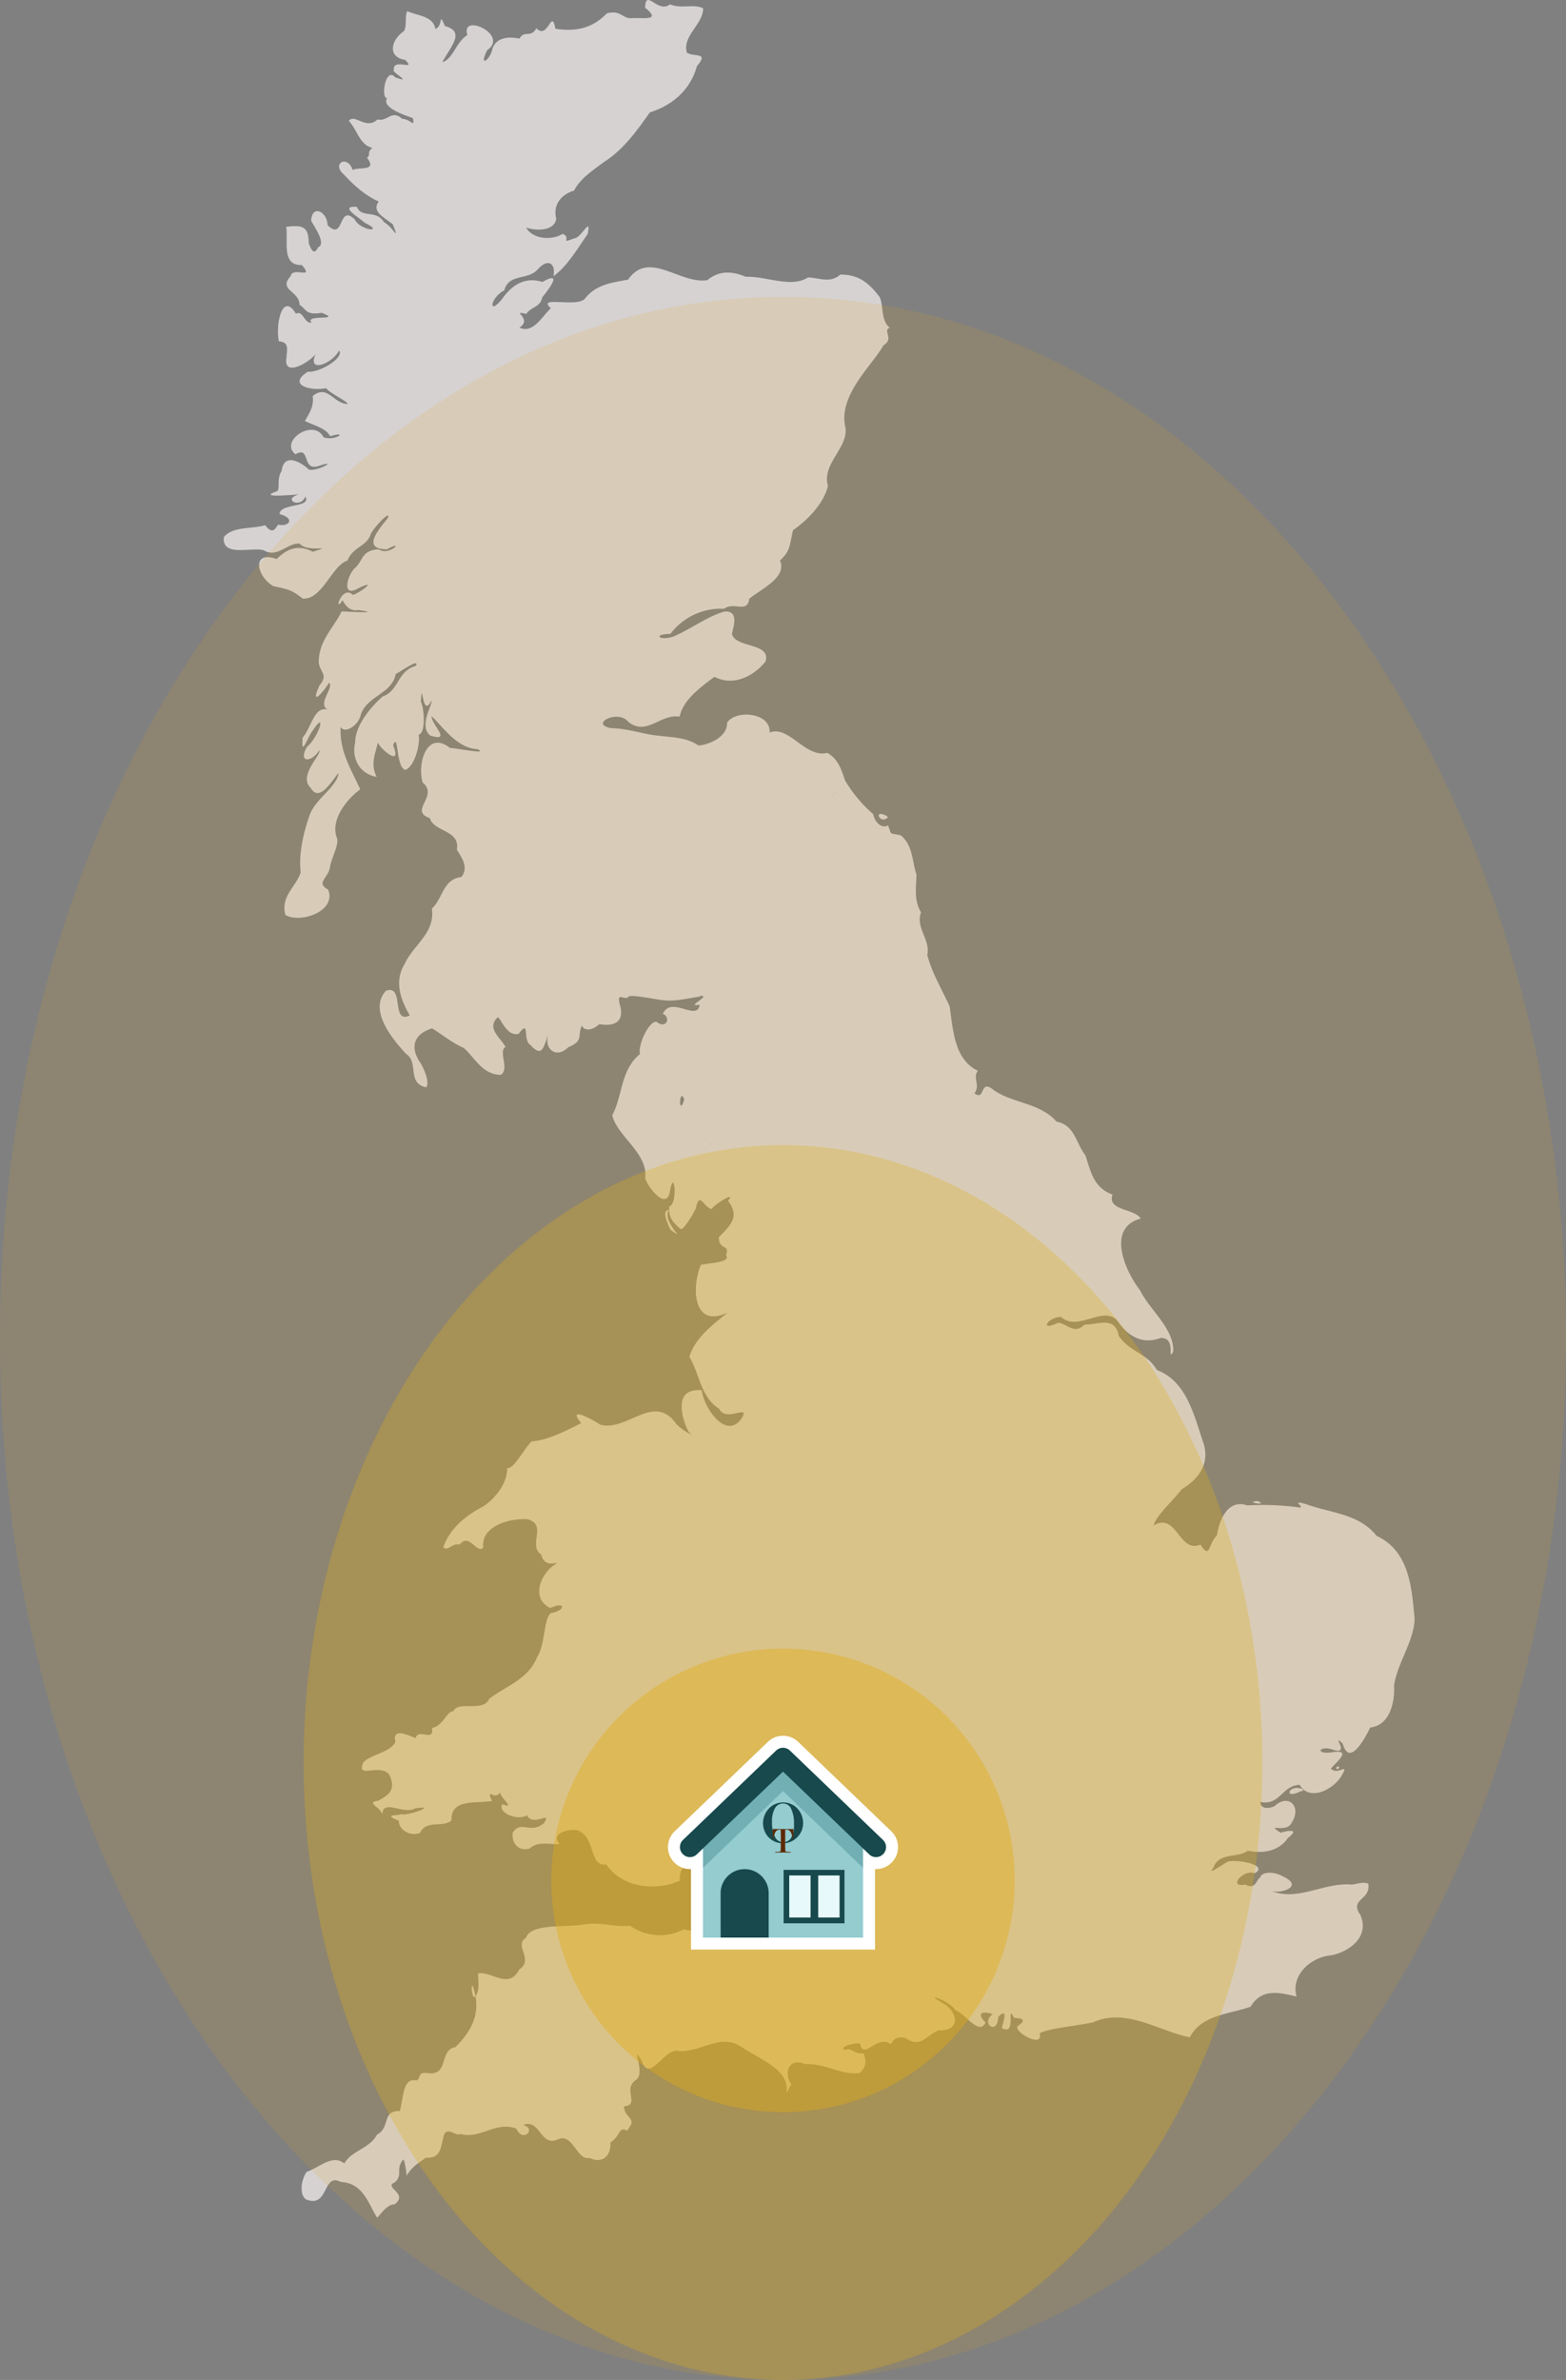 <svg xmlns="http://www.w3.org/2000/svg" xmlns:xlink="http://www.w3.org/1999/xlink" width="392" height="595.52" viewBox="0 0 392 595.52">
  <rect x="0" y="0" width="392" height="595.52" fill="#808080" stroke="none"/>
  <defs>
    <clipPath id="clip-path">
      <rect id="Rectangle_3357" data-name="Rectangle 3357" width="48.49" height="25.194" transform="translate(1.55 4.864)" fill="#09595e"/>
    </clipPath>
  </defs>
  <g id="Group_2603" data-name="Group 2603" transform="translate(4008 -17096.48)">
    <path id="path2633" d="M353.381,280.343c-.435.039-.709.515-.75,1.922,4.49,3.608-1.152,2.328-3.633,2.649-2.22-.128-2.519-2.079-5.93-1.242-3.73,3.889-8.009,4.613-12.891,3.867-.982-5.387-1.793,2.952-4.781-.141-1.345,2.586-3,.389-4.172,2.578-.078.12-5.347-1.445-6.774,2.461-.646,3.17-3.592,4.825-1.336.445,5.608-3.808-6.746-9.516-4.969-3.774-2.892,1.806-3.6,6.044-6.258,6.774,1.679-3.4,6.065-7.651.656-9-1.739-3.885-.317-.132-2.391.7-.66-3.349-4.473-3.249-7.078-4.453-.655,1.545.017,3.482-.82,5.016-3.352,2.3-4.08,6.5.281,7.172,3.111,2.994-3.23-.655-2.789,2.578-.752.389,5.09,3.493.352,1.8-2.51-2.815-3.672,5.449-2.039,5.18-1.866,2.877,7.371,5.088,6.446,5.11.532,2.462-.573.145-2.672.094-2.69-2.416-3.671.807-6.188.141-2.928,2.753-5.7-1.582-7.172.375,2.171,2.309,2.674,6,5.86,6.727-1.488,1.406-.22,1.538-1.313,2.508,2.744,3.492-2.159,2.221-3.586,3.047-1.312-3.983-5.429-1.548-2.18,1.148,1.806,2,5.141,5.242,8.7,6.727-1.81,2.575,1.152,3.812,3.539,5.742,1.82,4.692,0,.59-2.25-.586-1.868-3.167-5.593-.882-6.75-3.8-4.5-.3.154,2.4,2.016,4.008,5.118,2.481-1.13,2.015-2.531-.844-4.256-4.116-2.555,5.672-6.844,1.383-.036-3.278-3.865-5.326-4.1-1.1.975,1.817,3.827,5.859,1.734,6.657-.481,1.015-1.247,2.158-2.344-1.078.022-4.515-2.087-4.452-5.649-4.031.608,3.11-1.355,9.774,3.914,9.539,3.317,3.847-2.3.23-2.813,2.836-3.136,3.448,2.213,3.672,2.25,7.1,1.809,1.239,1.531,2.659,5.555,2.039,5.514,2.149-4.406.236-2.555,2.461-1.738.328-2.221-3.275-3.891-2.227-3.491-5.752-5.177,3.038-4.266,6.914,2.788.109,1.906,2.439,1.9,4.031-.911,5.019,5.475,1.456,7.313-.891-2.282,4.9,4.088,2.533,5.86-.867,1.342,1.8-4.827,5.582-7.852,5.321-5.427,3.533,1.324,4.882,4.57,4.1,1.283,1.539,5.755,3.454,5.321,3.985-3.548-.211-4.923-4.989-8.649-2.016.287,2.357-.482,3.754-1.969,6.258,2.2,1.092,5.285,1.772,6.328,3.8,5.008-1.433.992,1.375-1.641.258-2.565-4.892-11.175,1.065-7.032,4.266,3.879-2.192,1.482,4.191,5.649,2.977,5.413-1.863.153,1.3-2.25.891-2-1.938-6.344-4.368-6.867.328-1.384,2.058-.209,4.715-1.289,5.11-4.74,1.632,3.41.876,5.555.75-4.227,1.267.481,3.643,1.664.516,1.605,2.931-6.4,1.591-6.446,4.406,4.042,1.054,2.354,3.228-.281,2.649-.536.088-1.09,3.085-3.328.117-3.3,1.021-8.175.219-10.36,3.024h.023c-.559,5.156,7.362,2.276,10.055,3.3,3.375,1.969,5.858-1.974,8.953-1.711,1.813,2.391,9.3.17,3.258,2.039-3.522-1.817-6.311-.928-9.047,1.828-6.375-2.3-5.053,4.327-.844,6.774,4.05.856,4.611.992,7.383,3.117,4.874.346,7.379-8.427,11.157-9.493,1.447-3.484,4.633-3.485,5.766-6.375.1-1.144,5.473-6.892,4.313-4.219-2.3,2.9-6.6,7.722-.164,7.758,4.709-2.673.627,1.8-2.039,0-4.487.205-3.866,2.981-6.164,4.852-1.905,2.138-3.048,7.287,1.008,4.9,4.857-2.382,1.17.71-1.313,1.664-2.85-2.737-4.971,5.053-2.625,1.313.692,1.242,1.819,2.893,4.008,2.461,6.454.95-2.7.363-4.219.352-2.183,4.37-5.851,7.472-5.719,12.915.384,2.422,2.439,2.892.164,5.6-2.371,5.283.667,2.093,2.414-.68,1.306,1.208-3.062,5.3-.328,6.727-3.468-.916-4.024,4.407-6.282,6.985-.472,5.285,1.1,0,2.6-1.875,3.411-5.117,1.549,1.6-1.57,4.266-2.265,4.136,1.278,3.786,3.141.8.627,1.035-5.376,6.368-2.18,9.4,2.146,3.636,4.922-1.229,6.985-3.75-.265,3.417-5.773,6.483-7.2,10.5-1.421,3.962-2.848,9.4-2.274,14.391-1.1,3.559-5.122,5.987-3.82,10.664,3.761,2.2,12.849-.914,10.688-6.328-3.021-1.737-.289-2.609.422-5.367.359-2.792,2.509-5.994,1.711-7.758-1.553-4.418,2.538-9.538,5.907-11.977-2.476-5.389-5.195-9.52-4.922-15.61.976,1.679,4.076-.053,4.946-2.649,1.262-5.115,7.96-5.513,8.836-10.594.739-.262,6.145-4.207,5.063-2.039-4.708,1.277-4.211,6.253-8.3,7.641-3.128,2.773-6.933,7.374-6.891,11.555-.989,4.079,1.224,7.861,5.367,8.578-1.568-3.2-.434-5.447.328-8.649.206,1.312,6.239,6.621,3.8.75,1.381-3.692.644,5.84,3.141,6.141,2.664-1.25,3.753-7.579,3.188-8.789,1.819-.222,1.559-6.233.609-8.3.409-6.345.266,4.607,2.625-.211.581.559-3.347,6.3-.234,8.743,5.418,1.558.446-2.43.258-4.875,2.361,2,6.263,8.078,11.508,8.25,3.064,1.453-5.057-.245-6.844-.281-5.714-4.6-8.318,3.78-6.844,8.649,4.134,3.395-3.63,7.038,1.8,8.883.877,3.446,7.626,2.959,6.75,7.852.242.791,3.412,4.13,1.125,6.891-4.664.585-4.58,5.333-7.383,7.9.884,6.138-4.716,9.189-6.774,13.782-2.779,4.477-.978,9.1,1.242,12.961-4.8,2.285-1.234-7.928-5.977-6.164-4.427,4.869,1.727,12.161,5.016,15.751,3.346,2.107.117,7.3,5.039,8.391.937-.835-.229-4.325-1.57-6.352-2.448-3.67-1.524-7,3.07-8.391,2.068,1.188,5.113,3.7,7.946,4.9,2.826,2.512,4.684,6.662,9.235,6.727,2.328-1.391-.7-5.9,1.2-6.961-1.173-2.329-4.862-4.633-1.969-7.43.8-.039,2.1,4.83,5.25,4.149,2.961-3.977.926,1.624,2.977,2.766,3.008,3.364,3.248.405,4.477-2.6-1.211,3.532,1.989,6.193,4.945,3.188,4.2-1.743,2.079-3.056,3.539-5.531-.17.662,1.585,2.138,4.289-.281,3.642.671,6.284-.521,5.18-4.617-1.1-4.022,1.314-.847,2.25-2.391,2.185-.149,5.1.569,8.157.984s5.731-.263,8.625-.727c1.085-.174,1.321-.278,1.219-.375,2.48.158-4.168,2.941-.328,2.274-.571,4.335-7.133-2.359-9.211,2.273,2.159.943.791,3.942-1.57,2.016-1.65-.467-4.69,5.366-4.172,8.063-4.875,3.962-4.322,10.485-6.938,15.305,1.213,5.259,9.12,9.578,8.25,15.8.9,2.554,5.148,7.792,6.141,3.586,1.127-6.991,2.1,2.9-.07,3.4-.347,2.608.791,4.054,2.789,5.649.458.6,2.724-2.853,3.8-5.063.964-4.627,1.82-.36,3.985.094.765-1.281,6.355-4.614,4.078-2.063,3.087,3.97.578,6.208-2.274,9.094-.054,3.376,2.86,1.7,1.8,4.453,1.25,1.908-3.79,1.965-6.3,2.484-2.367,5.5-2.062,16.042,6.633,11.977-2.43,2.123-8.051,5.881-9.516,11.04,2.532,4.2,2.88,10.222,7.453,12.985,1.717,3.553,7.644-1.278,5.742,2.227-3.9,5.979-9.568-2.444-10.1-6.844-7.921-.724-4.412,8.336-3.3,10.383.824.771.8.769.8.75a14.066,14.066,0,0,1-3.844-2.649c-5.623-8.081-12.3,1.978-19.1.117-1.868-1.284-8.467-4.854-4.735-.4-2.787,1.428-8.322,4.391-12.4,4.571-1.862,1.782-4.605,7.2-6.117,6.656,0,3.623-2.482,7.149-5.836,9.539-4.493,2.363-8.41,5.393-10.172,10.313,1.294,1.139,2.17-1.158,4.078-.656,2.455-3.11,4.328,2.486,5.93.727-.676-5.161,6.28-7.414,11.11-7.078,5.065,1.432-.077,6.519,3.422,8.86.682,3.254,3.719,1.85,3.914,2.18-3.733,1.9-6.925,8.645-1.664,11.18,3.859-1.826,3.885.641.211,1.242-1.917,1.168-1.414,7.866-3.492,10.969-2.218,5.713-8.042,7.355-12.047,10.547-1.476,3.4-7.729.31-8.953,3.07-1.668-.062-2.526,3.687-5.344,4.172.609,3.689-3.314-.016-4.1,2.508-1.009-.233-6.033-3.05-5.039.984-1.388,2.731-6.2,3.113-8.016,5.11-1.982,4.411,4.152.063,6.492,3.117,1.726,3.786-.144,5.1-2.86,6.516-3.179.42.649,1.538,1.125,3.469-.029-4.126,5.263.108,8.2-1.57,6.089-.98-2.237,2.05-3.469,1.43-1.06.467-4.759.027-.633,1.641-.011,2.365,2.957,4.035,5.321,3.047,1.623-3.415,5.693-1.153,7.875-3.117-.236-5.541,6.125-4.144,10.149-4.875-1.722-3.666.9.148,2.016-2.2-.139,1.271,4.145,4.4.539,3.024-1.137,2.227,3.761,4.161,6.211,2.789,1.451,3.034,6.482-1.41,4.2,1.969-3.415,2.852-5.7-.877-7.782,2.344-.38,2.784,1.646,4.889,4.336,3.914,1.889-1.841,5.19-.882,7.453-1.031-3.079-3.1,4.242-4.4,5.3-2.953,3.412,1.772,2.246,8.719,6.3,8.016,4.109,6,12.507,6.727,18.47,4.078-.606-4.175,4.22-5.743,6.774-8.743,1.817,1.742,5.9.131,8.813-1.406.134-.288.239-.577.328-.82,0,.042,0,.127,0,.164,4.1-2.057,6.594-8.032,11.461-9.657,1.46-2.644,3.052.024.258.68-4.479,3.491-7.365,9.366-10.524,14.18-4.181.164-6.89,6.37-9.422,7.2-.2,3.27-2.411,2.706-1.781,5.7,1.67,3.711-1.11,6.025-4.922,4.875a13,13,0,0,1-13.524-.914c-3.641.5-7.7-1.04-11.6-.281-4.259.789-13.208-.384-14.415,3.328-3.185,1.953,2.158,5.394-1.711,7.946-2.548,5.06-6.812.411-10.266.937-.033,1.966.483,4.013-.633,5.7-.009.013-.015.011-.023.023.98,5.364-1.669,9.4-5.039,12.751-4.137.651-1.521,7.185-6.821,6.516-2.844-.43-1.614,1.235-2.953,1.828-3.334-.8-3.192,4.08-4.125,7.641-4.574-.188-2.3,4.146-5.7,5.883-1.839,3.538-6.5,4.049-8.18,7.243-3.009-2.367-5.982.863-9.469,2.109-1.244,1.782-1.969,5.525-.164,6.868,5.766,2.375,4.133-6.779,8.719-4.36,5.637.312,6.8,5.255,9.094,8.93.839-.642,2.333-3.292,4.36-3.328,3.75-2.7-3.028-4.274.141-5.532,2.085-2.035.012-3.278,2.039-5.672.353-.023.919,3.61.8,4.1,1.461-2.41,2.938-3.14,4.9-4.57,3.692.241,3.673-2.479,4.336-5.016.619-3.314,3.3-.108,4.242-.914,5.175,1.355,8.819-3.256,14.016-1.359,1.7,3.75,5.235-.044,1.688-.891,4.454-1.684,4.255,5.762,8.907,3.539,3.582-1.5,4.714,5.523,7.711,4.688,3.08,1.471,5.421-.2,5.274-3.867,2.541-1.566,2.035-4.1,4.125-2.953,2.917-3.282-.527-2.821-.75-6.071,4.155-.343-.424-4.217,2.977-6.586,2.636-1.534-1.478-9.55,1.453-4.9,1.853,5.692,5.375-2.429,8.719-2.414,5.783.826,10.9-4.728,16.43-.867,4.207,2.9,12.154,5.7,11.086,11.3.635-.484.581-1.5,1.313-1.969-1.893-2.26-1.186-7.009,3.445-5.11,5.262-.233,8.975,2.842,13.641,2.2,1.993-2.005,1.4-3.187,1.008-4.9-2.892.174-3.015-1.645-4.641-.844-1.857-.649,1.826-1.877,3.68-1.617.919,4.361,4.223-2.424,7.688.164.365-.306.715-2.2,3.68-1.57,3.763,2.635,4.862-.4,8.274-1.922,5.693.3,4.883-4.686,1.1-6.774-5.413-2.957,1.678-.693,3.117,1.758,2.4.741,6.025,6.57,7.547,3.047-2.34-2.334-.881-2.942,1.8-2.063-3.2,2.339,1.271,5.492,1.383.656,3.38-3.194.106,3.822,1.148,2.93,3.535,1.715.739-6.559,2.813-2.7-.306.188,4.136-.2,1.148,1.922-2.188,1.119,6.373,6.1,5.25,2.039,1.446-1.185,9.388-1.931,13.36-2.789,8.312-3.761,16.4,2.182,24.235,3.727,2.986-5.641,9.634-5.7,15.212-7.641,2.72-4.633,7.092-3.62,11.508-2.555-1.527-5.469,3.774-9.99,8.836-10.336,4.328-.933,9.52-4.566,7.149-10.079-2.921-4.052,2.772-3.74,1.945-7.828-1.25-.557-2.8.093-4.1.234-6.962-.631-13.379,4.258-20.04,1.617,2.418.692,8.224-1.185,2.742-3.7-2.661-1.459-5.525-.963-5.649.4-.871.066-.986,3.151-3.727,1.664-4.515.892-.485-3.952,2.391-2.813,3.666-2.145-4.7-3.578-6.774-2.906-.9.443-5.519,3.724-3.61,1.57,1.31-4.02,6.27-2.406,8.6-4.313,3.474.712,7.628.378,10.079-3.188,3.527-2.714-1.154-1.6-1.8-1.289-4.081-2.7,1.4.306,2.719-2.508,2.594-3.89-.648-7.479-4.219-4.2-1.386.691-3.563.864-3.633-1.031,4.86,1.09,5.5-4.172,9.891-4.266,2.268,4.087,8.032,1.455,10.289-1.992,2.46-4.065-.787-.141-2.508-2.086,1.494-1.694,5.495-4.935.234-4.055-4.427.586-3.014-1.881.3-.656,4.653,1.536-.779-4.46,2.438-1.547,1.616,5.993,5.523-1.18,6.891-4.008,4.8-.526,6.2-6.094,5.953-10.571.947-5.812,4.986-10.969,5.156-16.665-.736-7.68-1.254-16.864-9.516-20.72-4.464-5.621-11.624-5.688-17.766-7.969-3.865-1.041-.357.544-1.406.891a66.915,66.915,0,0,0-13.2-.539c-4.637-1.625-6.97,3.22-7.594,7.524-2.222,2.014-1.639,6.2-4.125,2.274-5.4,2.34-5.9-8.256-11.719-4.781.648-2.517,4.639-5.946,7.031-9.071,4.5-2.682,7.252-6.737,5.25-12.071-2.407-7.324-4.3-14.979-11.485-17.766-2.328-4.168-6.639-4.377-9.516-8.508-.968-5.073-5.084-2.828-8.6-2.836-2.639,2.775-4.7-.667-6.75-.422-4.38,2.217-2.738-1.314.867-1.523,4.318,3.964,11.027-3.362,14.344,1.289,2.585,3.773,6.328,5.624,10.524,4.008,4.244-.294,1.53,6.248,3.258,3.375.149-5.815-5.827-10.266-8.344-15.352-3.807-4.9-8.447-15.63.187-17.907-1.487-2.555-8.5-1.92-7.055-6-4.674-1.718-5.4-5.543-6.774-9.8-2.46-3.164-2.671-7.58-7.219-8.438-4.234-4.792-10.783-4.5-15.7-7.875-3.732-3.1-1.964,2.8-4.875.8,1.569-2.174-.563-3.932.867-5.672-6-2.816-6.232-10.478-7.078-16.126-2.065-4.5-4.342-8.168-5.6-12.868.864-3.771-2.986-6.755-1.57-10.664-1.743-2.913-1.252-5.942-1.125-9.4-1.208-3.8-.861-7.156-3.891-9.844-3.306-.737-2.145.061-3.258-2.531-.9.726-3.027.12-3.7-2.789a34.458,34.458,0,0,1-6.774-7.993c-.127-.224-.207-.355-.3-.516-1.134-3.548-2.063-5.464-4.406-6.821-5.514,1.385-9.619-7.009-14.438-5.086.3-5.075-8.538-5.767-10.641-2.461.116,3.3-3.888,5.373-7.149,5.719-2.96-2.045-6.577-2.042-9.914-2.461-3.546-.236-7.844-1.874-11.93-1.875-5.663-1.023,1.7-4.838,4.266-1.594,4.591,3.652,7.97-2.057,12.844-1.313.869-4.166,5.136-7.286,8.719-9.961,4.576,2.389,9.546.1,12.774-3.8,1.424-4.72-7.145-3.389-8.321-6.7-.495-.245,2.453-6.094-1.9-5.836-4.267,1.163-8.48,4.441-12.938,6.3-3.628,1.116-5.055-.685-.633-.7a15.735,15.735,0,0,1,13.43-6.281c2.539-1.894,5.762,1.292,6.3-2.508,2.981-2.469,9.524-5.335,7.688-9.563,2.684-2.468,2.413-4,3.258-7.594,3-2.065,7.538-6.2,8.743-11.039-1.626-5.6,5.23-9.646,4.36-14.719-1.872-8.051,6.907-15.657,9.516-20.485,2.873-1.683-.338-3.778,1.617-4.406-2.487-1.92-1.43-6.5-2.813-8.039-2.692-3.477-5.245-5.286-9.61-5.274-2.425,2.315-5.595.718-8.086.727-4.2,2.72-10.64-.412-15.516-.164-3.53-1.465-6.644-1.617-9.633.82-6.872,1.142-14.614-7.664-19.852-.117-3.987.748-8.008,1.142-10.875,4.828-2.12,2.185-12.089-.87-8.461,2.32-2.181,1.992-4.427,6.486-7.875,4.852,3.514-2.231-2.471-4.446,1.711-3.422,1.112-1.739,3.623-1.724,3.961-4.078,1.994-2.458,5.186-6.8.07-3.914-3.724-1.2-7.162.115-10.008,4.172-3.711,4.579-3.009-.311.469-2.063,1.243-4.422,5.9-2.325,8.508-5.391,2.389-2.653,4.464-1.418,3.8,1.828,3.383-2.344,6-6.861,8.578-10.547.96-4.757-1.551.979-3.328,1.078-3.923,1.444-.556-.014-2.906-1.125-2.76,1.716-7.551,1.365-9.164-1.57,2.727.968,7.2.756,7.524-2.227-.768-3.078.769-5.866,4.477-7.031,1.552-3,4.49-4.906,7.477-7.149,4.809-2.993,8.235-7.825,11.485-12.4,5.857-1.863,10.188-5.782,11.789-11.6,3.155-3.653-.83-2.156-2.531-3.375-1.184-4.163,4.115-7.113,4.078-11.063-2.27-1.216-5.713.212-8.274-1.031C356.664,283.183,354.491,280.273,353.381,280.343ZM310.16,779.817c-.031-.169-.056-.344-.094-.516C308.826,773.725,309.067,781.342,310.16,779.817Zm90.379-301.348c-.445.507-.806.8-1.1,1.1C399.719,479.249,400.114,478.889,400.539,478.469Zm11.2,5.531c-1.472-.141-.03,2.447,1.641.914l-.117-.281A4.1,4.1,0,0,0,411.742,484Zm-49.924,70.6c.166-.024.377.195.633.82C361.245,559.381,361.1,554.7,361.818,554.6Zm7.289,11.836c.085,0-.647,11.488.68,4.9C371.259,570.118,368.513,566.412,369.108,566.433Zm-10.5,16.641c-2.038.211-.134,3.731.328,4.922C363.683,591.5,356.676,586.061,358.607,583.075Zm147.03,72.87c-3,.323,3.37,1.2.328.023Zm20.321,66.4c-.494.1-.24,1.412.469.188A.647.647,0,0,0,525.958,722.346Zm-10.008,5.391c-2.569-.116-3.029,2.774.75.82.318.006.952-.13.469-.562A4.132,4.132,0,0,0,515.95,727.737Z" transform="translate(-4199.152 16816.139)" fill="#d6d2d2"/>
    <path id="Path_5501" data-name="Path 5501" d="M196,0c89.846,0,165.572,80.385,188.726,190.035A341.929,341.929,0,0,1,392,260.627c0,143.94-87.752,260.627-196,260.627S0,404.567,0,260.627,87.752,0,196,0Z" transform="translate(-4008 17170.746)" fill="#e0ad16" opacity="0.138"/>
    <ellipse id="Ellipse_684" data-name="Ellipse 684" cx="120" cy="154.5" rx="120" ry="154.5" transform="translate(-3932 17383)" fill="#e0ad16" opacity="0.294"/>
    <circle id="Ellipse_683" data-name="Ellipse 683" cx="58" cy="58" r="58" transform="translate(-3870 17509)" fill="#e0ad16" opacity="0.419"/>
    <ellipse id="Ellipse_682" data-name="Ellipse 682" cx="4" cy="1.5" rx="4" ry="1.5" transform="translate(-3820 17567)" fill="#fff"/>
    <g id="Group_2565" data-name="Group 2565" transform="translate(-4502.796 13259.808)">
      <path id="Union_47" data-name="Union 47" d="M-9461.436-15647.311v-22.318l-1.536,1.478a2.462,2.462,0,0,1-1.733.7,2.365,2.365,0,0,1-.949-.189,2.5,2.5,0,0,1-.847-.583,2.485,2.485,0,0,1,.067-3.529l23.3-22.357a2.49,2.49,0,0,1,3.462,0l23.291,22.357a2.488,2.488,0,0,1,.066,3.529,2.528,2.528,0,0,1-.847.583,2.484,2.484,0,0,1-2.683-.512l-1.528-1.47v22.311Z" transform="translate(10132.204 19968.809)" fill="#94ccd0" stroke="#fff" stroke-miterlimit="10" stroke-width="6"/>
      <path id="Path_5496" data-name="Path 5496" d="M45.831,21.727V47.5H5.771V21.717L25.8,2.5Z" transform="translate(665 4274)" fill="#94ccd0"/>
      <g id="Group_2563" data-name="Group 2563" transform="translate(665 4274)" opacity="0.25">
        <g id="Group_2562" data-name="Group 2562">
          <g id="Group_2561" data-name="Group 2561" clip-path="url(#clip-path)">
            <path id="Path_5497" data-name="Path 5497" d="M50.041,27.167a2.485,2.485,0,0,1-2.68-.51l-1.53-1.47v4.87L25.8,10.827,5.771,30.047v-4.87L4.23,26.657a2.467,2.467,0,0,1-1.73.7,2.378,2.378,0,0,1-.95-.19l4.221-4.05,18.3-17.56a2.5,2.5,0,0,1,3.46,0l18.3,17.57Z" fill="#09595e"/>
          </g>
        </g>
      </g>
      <path id="Path_5498" data-name="Path 5498" d="M50.89,26.587a2.532,2.532,0,0,1-.849.58,2.485,2.485,0,0,1-2.68-.51l-1.531-1.47L25.8,5.967,5.771,25.177,4.23,26.657a2.469,2.469,0,0,1-1.73.7,2.371,2.371,0,0,1-.95-.19,2.522,2.522,0,0,1-.849-.58,2.486,2.486,0,0,1,.07-3.53L24.07.7a2.494,2.494,0,0,1,3.46,0l23.29,22.36a2.487,2.487,0,0,1,.07,3.53" transform="translate(665 4274)" fill="#17494d"/>
      <path id="Path_5499" data-name="Path 5499" d="M22.211,36.387V47.5H10.181V36.387a6.015,6.015,0,0,1,12.03,0" transform="translate(665 4274)" fill="#17494d"/>
      <path id="Path_5500" data-name="Path 5500" d="M25.95,43.927H41.19V30.557H25.95Zm6.75-1.45H27.36V31.957H32.7Zm7.25,0H34.61V31.957h5.34Z" transform="translate(665 4274)" fill="#17494d"/>
      <rect id="Rectangle_3358" data-name="Rectangle 3358" width="5.34" height="10.52" transform="translate(692.36 4305.957)" fill="#161615"/>
      <rect id="Rectangle_3359" data-name="Rectangle 3359" width="5.34" height="10.52" transform="translate(699.61 4305.957)" fill="#161615"/>
      <rect id="Rectangle_3360" data-name="Rectangle 3360" width="5.34" height="10.52" transform="translate(692.36 4305.957)" fill="#e7f9fa"/>
      <rect id="Rectangle_3361" data-name="Rectangle 3361" width="5.34" height="10.52" transform="translate(699.61 4305.957)" fill="#e7f9fa"/>
      <rect id="Rectangle_3362" data-name="Rectangle 3362" width="51.591" height="47.997" transform="translate(665 4274)" fill="none"/>
      <rect id="Rectangle_3363" data-name="Rectangle 3363" width="51.591" height="47.997" transform="translate(665 4274)" fill="none"/>
      <g id="Group_2566" data-name="Group 2566" transform="translate(685.797 4287.68)">
        <path id="Path_836" data-name="Path 836" d="M7.055,1.626a8.465,8.465,0,0,1,.7,3.832,6.522,6.522,0,0,1-.695,3.36A2.271,2.271,0,0,1,4.994,9.95,2.233,2.233,0,0,1,2.984,8.6a7.754,7.754,0,0,1-.737-3.7A6.68,6.68,0,0,1,2.972,1.46,2.319,2.319,0,0,1,5.071.27,2.173,2.173,0,0,1,7.055,1.626m1.47,7.109a4.906,4.906,0,0,0,1.5-3.618A5.2,5.2,0,0,0,9.483,2.8,5.025,5.025,0,0,0,8,.983,4.87,4.87,0,0,0,6.624.254,4.716,4.716,0,0,0,5.105,0,5.106,5.106,0,0,0,3.259.329,4.832,4.832,0,0,0,1.7,1.3,5.283,5.283,0,0,0,.45,3.083,5.3,5.3,0,0,0,0,5.217,5.067,5.067,0,0,0,.38,7.138,4.922,4.922,0,0,0,1.429,8.755,4.987,4.987,0,0,0,3.034,9.832,4.76,4.76,0,0,0,4.9,10.22,4.959,4.959,0,0,0,8.524,8.735" transform="translate(0 0)" fill="#17494d"/>
        <path id="Path_837" data-name="Path 837" d="M18.77,55.256c.368-.013.718-.022,1.048-.029s.637-.01.915-.01.812.01,1.567.029c.171,0,.3.006.391.01v-.164c-.031,0-.079,0-.144,0-.766-.031-1.167-.095-1.2-.189A3.217,3.217,0,0,1,21.3,54.3q-.016-.513-.015-1.54V50.836q0-.294.012-1.059c0-.115,0-.2,0-.262l.025,0c.1-.009.173-.013.223-.013a1.226,1.226,0,0,1,1.084.542,5.09,5.09,0,0,1,.571,1.974h.125l0-2.671q-.469.006-1.009.008l-1.583,0q-.527,0-1.375,0t-1.171-.006v2.628h.125a5.134,5.134,0,0,1,.569-1.938,1.185,1.185,0,0,1,1.048-.526c.063,0,.112,0,.143,0s.062,0,.092.006c0,.25.008.5.015.76s.011.393.011.41c0,3.511.028-.156-.011,3.089q-.011.925-.033,1.062-.039.2-.858.232l-.514.022Z" transform="translate(-15.738 -42.698)" fill="#5c2a06"/>
      </g>
    </g>
  </g>
</svg>
